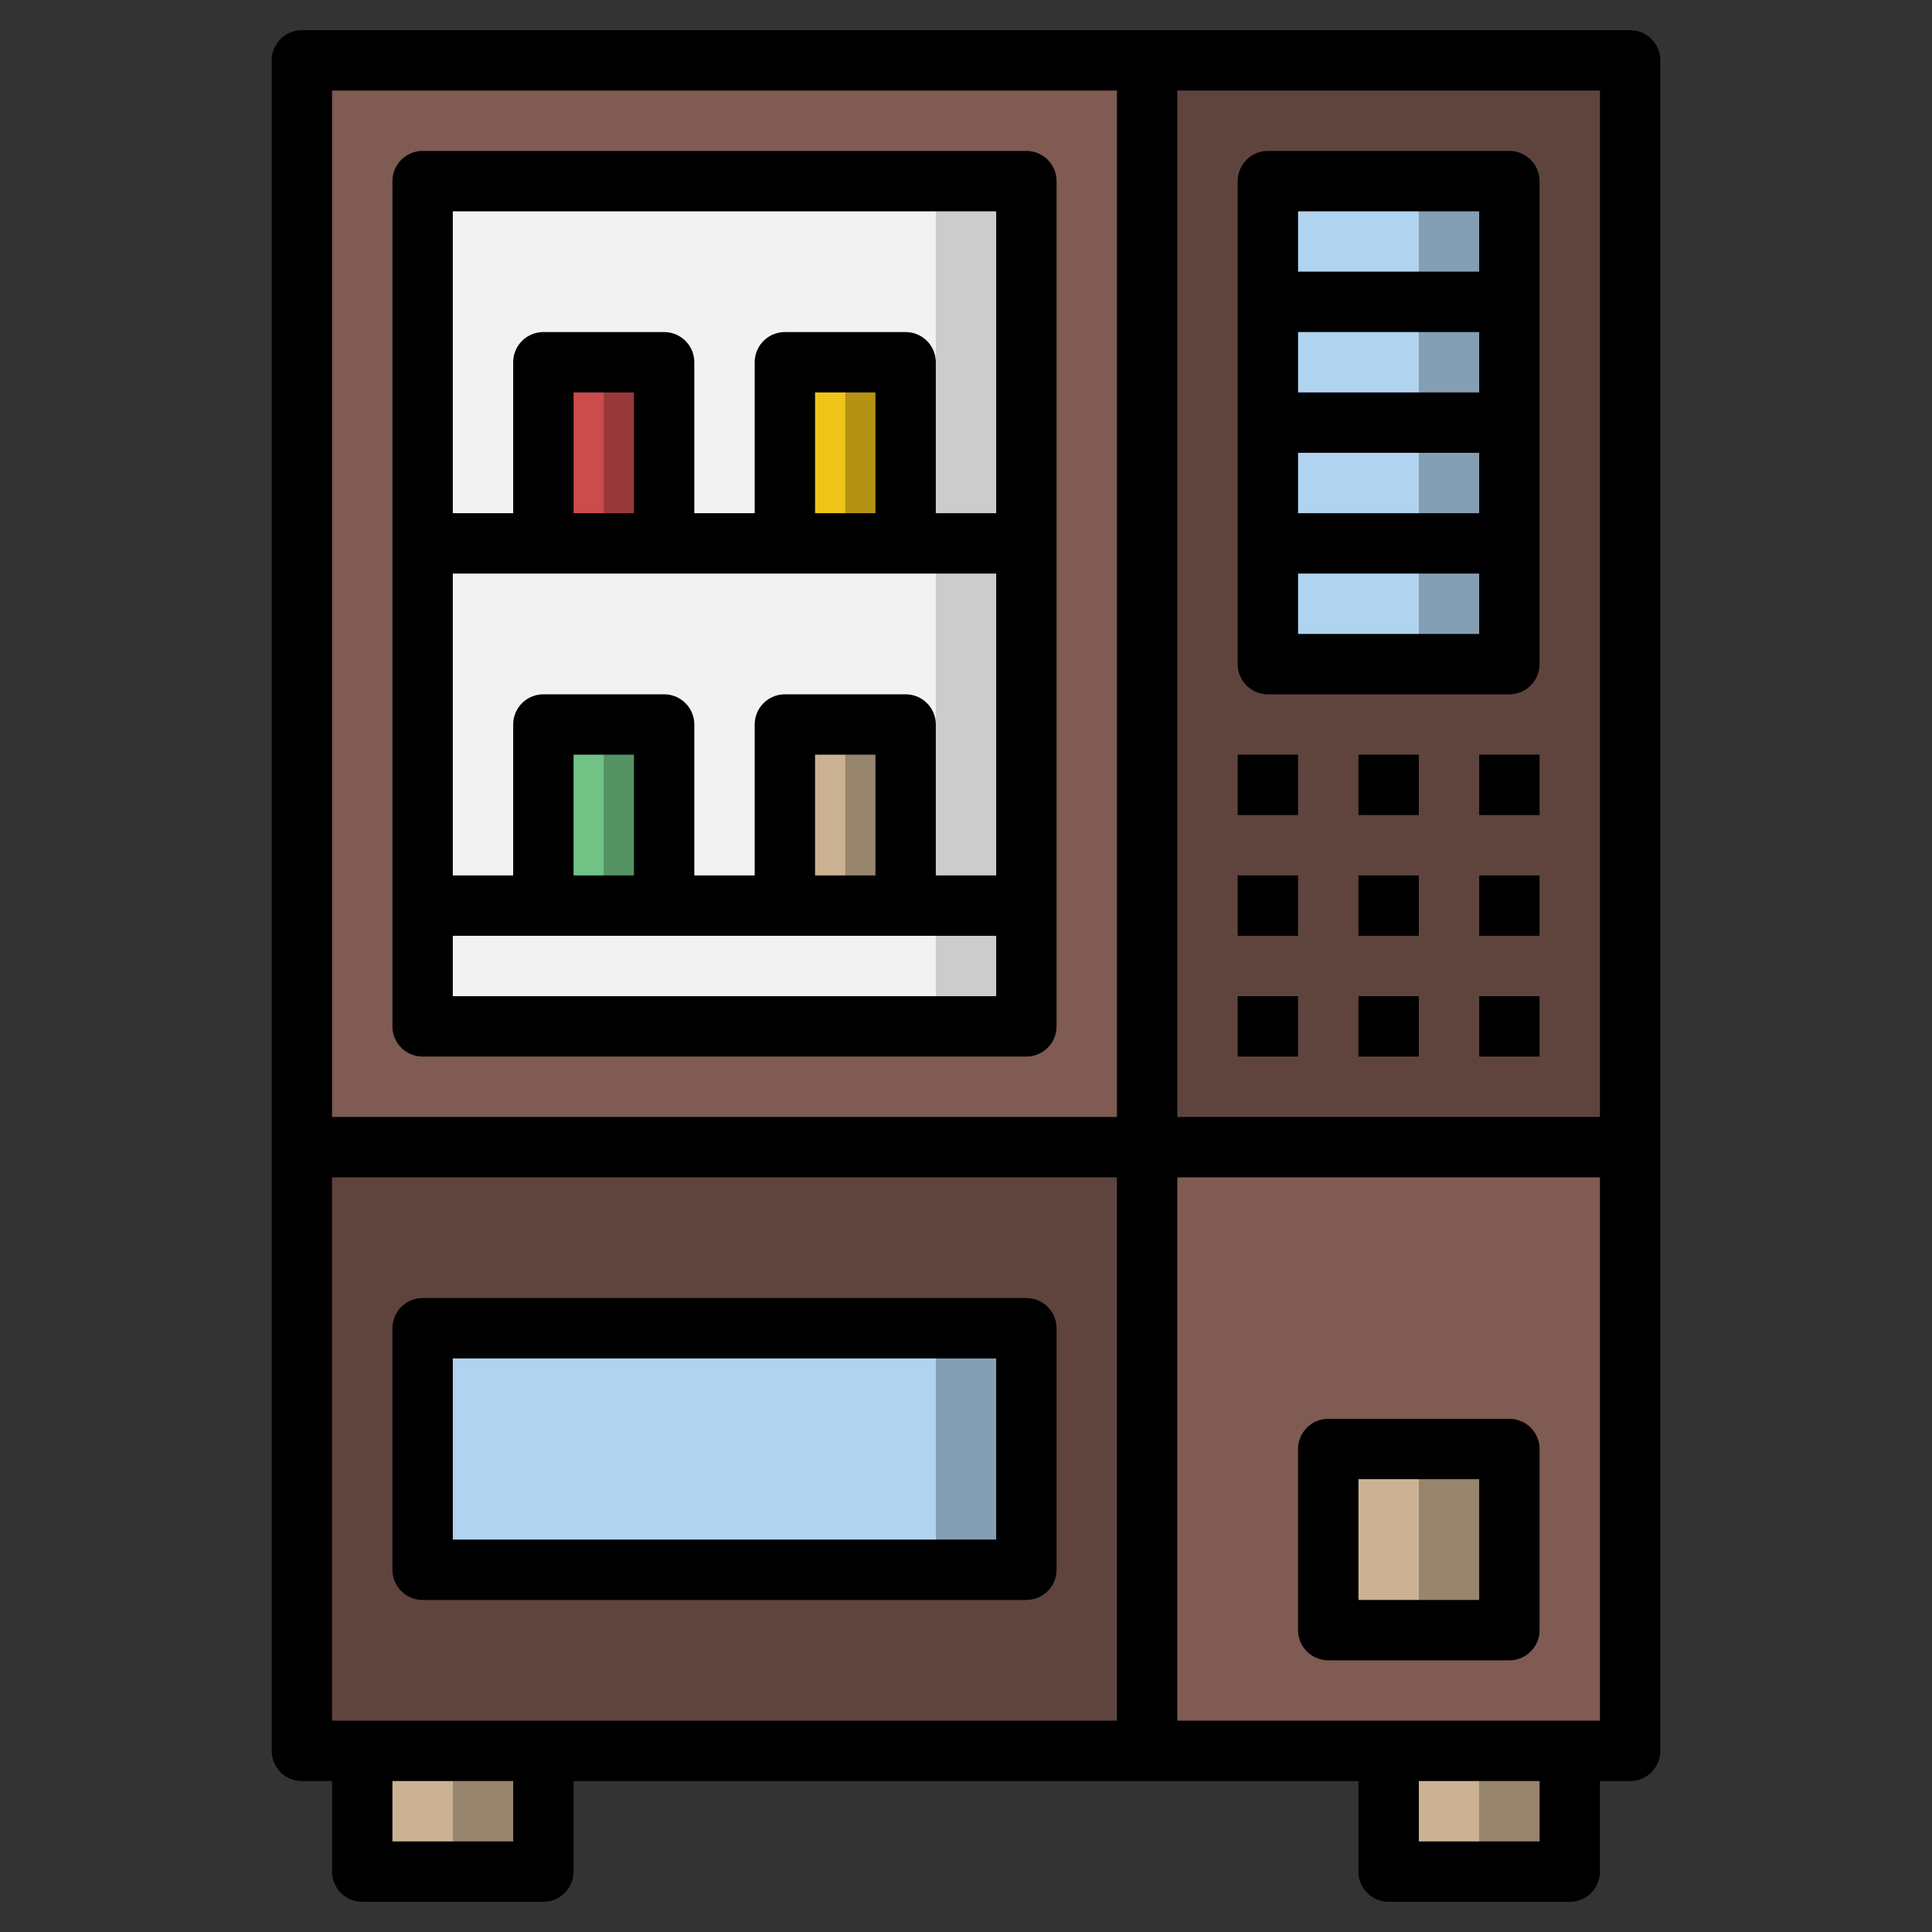 <?xml version="1.0" ?>
<svg width="800px" height="800px" viewBox="0 0 64 64" xmlns="http://www.w3.org/2000/svg">
<rect x="0" y="0" width="64" height="64" fill="#333333" stroke="none"/>
<defs>
<style>.cls-1{fill:#98856e;}.cls-2{fill:#cbb292;}.cls-3{fill:#5f443e;}.cls-4{fill:#849eb4;}.cls-5{fill:#b0d3f0;}.cls-6{fill:#7f5b53;}.cls-7{fill:#ccc;}.cls-8{fill:#f2f2f2;}.cls-9{fill:#993839;}.cls-10{fill:#cc4b4c;}.cls-11{fill:#b49313;}.cls-12{fill:#f0c419;}.cls-13{fill:#559264;}.cls-14{fill:#71c285;}.cls-15{fill:none;stroke:#000000;stroke-linejoin:round;stroke-width:2px;}</style>
</defs>
<title/>
<g data-name="Layer 31" id="Layer_31">
<polyline class="cls-1" points="46 58 46 62 52 62 52 58"/>
<rect class="cls-2" height="4" width="3" x="46" y="58"/>
<polyline class="cls-1" points="12 58 12 62 18 62 18 58"/>
<rect class="cls-2" height="4" width="3" x="12" y="58"/>
<rect class="cls-3" height="20" width="28" x="10" y="38"/>
<rect class="cls-4" height="8" width="20" x="14" y="44"/>
<rect class="cls-5" height="8" width="17" x="14" y="44"/>
<rect class="cls-6" height="20" width="16" x="38" y="38"/>
<rect class="cls-1" height="6" width="6" x="44" y="48"/>
<rect class="cls-2" height="6" width="3" x="44" y="48"/>
<rect class="cls-3" height="36" width="16" x="38" y="2"/>
<rect class="cls-4" height="4" width="8" x="42" y="6"/>
<rect class="cls-5" height="4" width="5" x="42" y="6"/>
<rect class="cls-4" height="4" width="8" x="42" y="10"/>
<rect class="cls-5" height="4" width="5" x="42" y="10"/>
<rect class="cls-4" height="4" width="8" x="42" y="14"/>
<rect class="cls-5" height="4" width="5" x="42" y="14"/>
<rect class="cls-4" height="4" width="8" x="42" y="18"/>
<rect class="cls-5" height="4" width="5" x="42" y="18"/>
<rect class="cls-6" height="36" width="28" x="10" y="2"/>
<rect class="cls-7" height="28" width="20" x="14" y="6"/>
<rect class="cls-8" height="28" width="17" x="14" y="6"/>
<rect class="cls-9" height="6" width="4" x="18" y="12"/>
<rect class="cls-10" height="6" width="2" x="18" y="12"/>
<rect class="cls-11" height="6" width="4" x="26" y="12"/>
<rect class="cls-12" height="6" width="2" x="26" y="12"/>
<rect class="cls-1" height="6" width="4" x="26" y="24"/>
<rect class="cls-2" height="6" width="2" x="26" y="24"/>
<rect class="cls-13" height="6" width="4" x="18" y="24"/>
<rect class="cls-14" height="6" width="2" x="18" y="24"/>
<rect class="cls-15" height="56" width="44" x="10" y="2"/>
<polyline class="cls-15" points="12 58 12 62 18 62 18 58"/>
<polyline class="cls-15" points="46 58 46 62 52 62 52 58"/>
<rect class="cls-15" height="16" width="8" x="42" y="6"/>
<line class="cls-15" x1="41" x2="43" y1="26" y2="26"/>
<line class="cls-15" x1="45" x2="47" y1="26" y2="26"/>
<line class="cls-15" x1="41" x2="43" y1="30" y2="30"/>
<line class="cls-15" x1="45" x2="47" y1="30" y2="30"/>
<line class="cls-15" x1="41" x2="43" y1="34" y2="34"/>
<line class="cls-15" x1="45" x2="47" y1="34" y2="34"/>
<line class="cls-15" x1="49" x2="51" y1="26" y2="26"/>
<line class="cls-15" x1="49" x2="51" y1="30" y2="30"/>
<line class="cls-15" x1="49" x2="51" y1="34" y2="34"/>
<line class="cls-15" x1="10" x2="54" y1="38" y2="38"/>
<line class="cls-15" x1="38" x2="38" y1="2" y2="58"/>
<rect class="cls-15" height="6" width="6" x="44" y="48"/>
<rect class="cls-15" height="8" width="20" x="14" y="44"/>
<rect class="cls-15" height="28" width="20" x="14" y="6"/>
<line class="cls-15" x1="14" x2="34" y1="18" y2="18"/>
<line class="cls-15" x1="14" x2="34" y1="30" y2="30"/>
<polyline class="cls-15" points="18 18 18 12 22 12 22 18"/>
<polyline class="cls-15" points="26 18 26 12 30 12 30 18"/>
<polyline class="cls-15" points="18 30 18 24 22 24 22 30"/>
<polyline class="cls-15" points="26 30 26 24 30 24 30 30"/>
<line class="cls-15" x1="42" x2="50" y1="10" y2="10"/>
<line class="cls-15" x1="42" x2="50" y1="14" y2="14"/>
<line class="cls-15" x1="42" x2="50" y1="18" y2="18"/>
</g>
</svg>